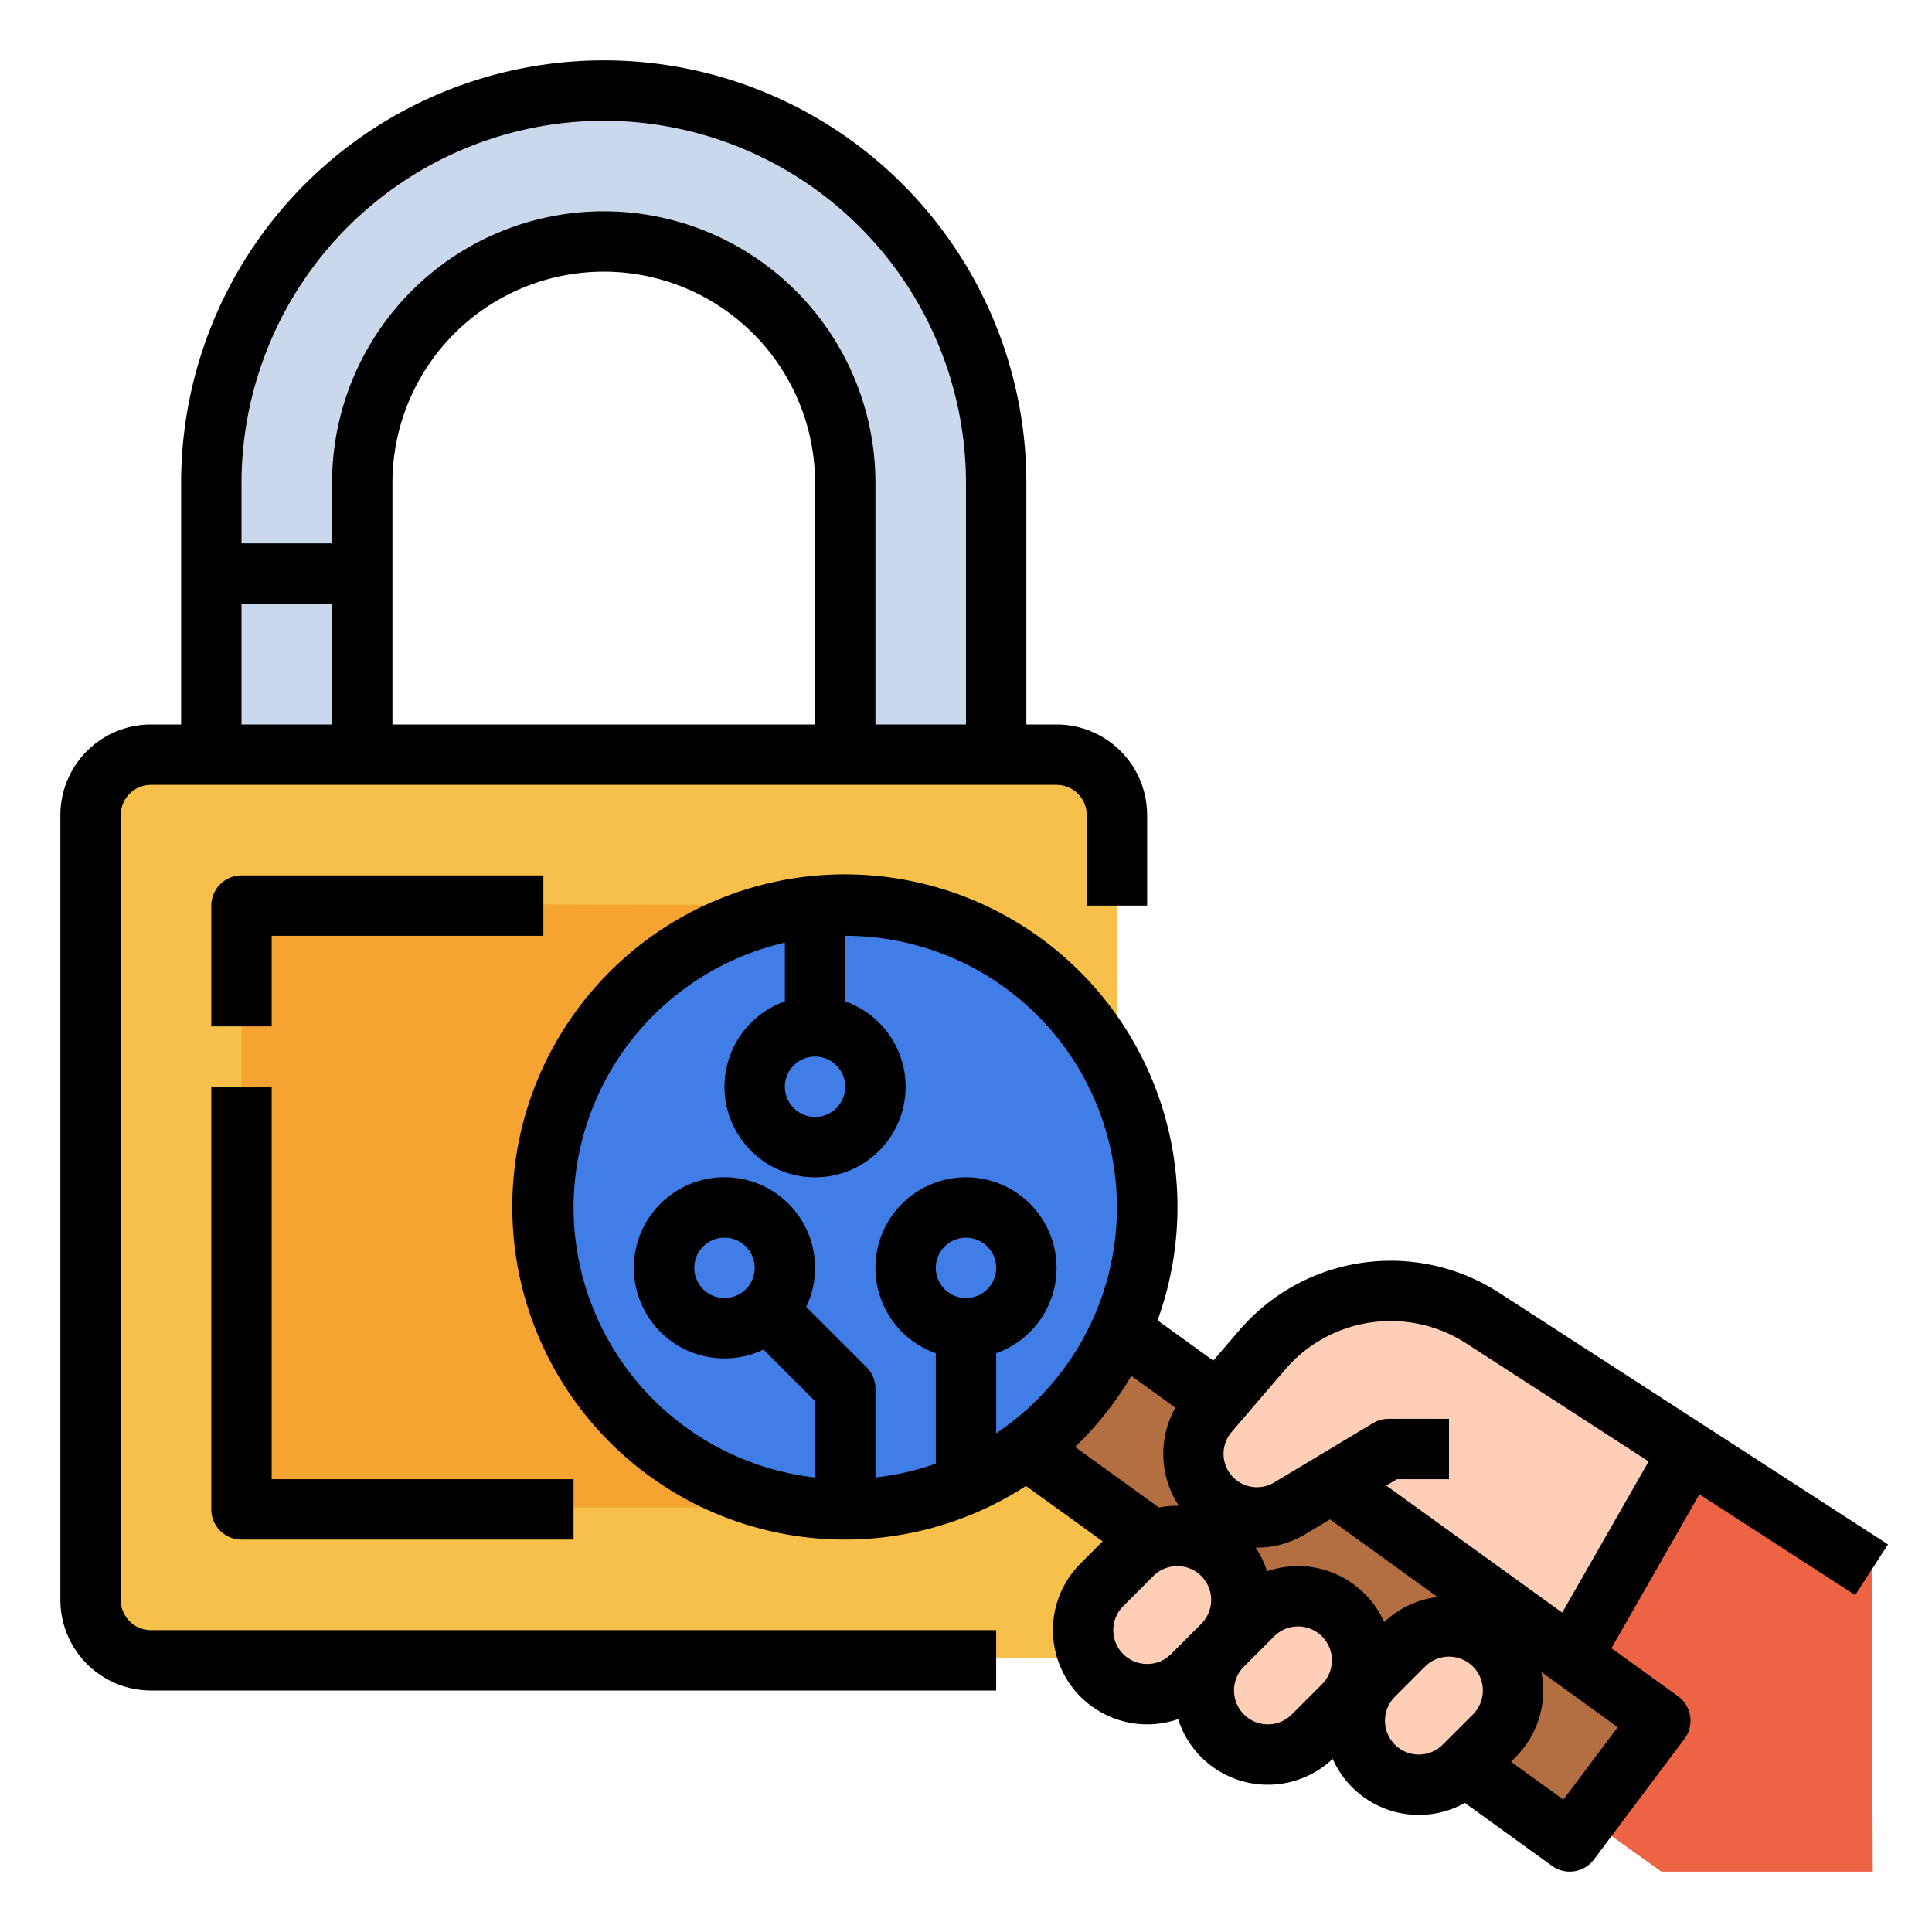 <svg id="filled_outline" height="512" viewBox="0 0 512 512" width="512" xmlns="http://www.w3.org/2000/svg" data-name="filled outline"><path d="m496.292 496h-56l-40.19-28.71-71.81-51.29 64.52-67.3 54.8 35.46 48.39 31.31z" fill="#ffceb6"/><path d="m496.292 496h-56l-40.19-28.71 47.51-83.13 48.39 31.31z" fill="#ed6445"/><path d="m296.292 439.471h-256.292a16 16 0 0 1 -16-16v-208a16 16 0 0 1 16-16h240a16 16 0 0 1 16 16z" fill="#f7c04a"/><path d="m256.292 399.471h-192.292v-160l192.292.529z" fill="#f5a431"/><circle cx="224" cy="319.471" fill="#407de6" r="80"/><path d="m56 199.471v-72a104 104 0 0 1 104-104h0a104 104 0 0 1 104 104v72h-40v-72a64 64 0 0 0 -64-64h-0a64 64 0 0 0 -64 64v72z" fill="#cad8ed"/><path d="m296 351.471 144 104-24 32-144-104z" fill="#b36f42"/><g fill="#ffceb6"><rect height="33.941" rx="16.971" transform="matrix(.707 -.707 .707 .707 -212.056 342.992)" width="45.255" x="285.373" y="410.5"/><rect height="33.941" rx="16.971" transform="matrix(.707 -.707 .707 .707 -213.997 370.306)" width="45.255" x="317.373" y="426.5"/><rect height="33.941" rx="16.971" transform="matrix(.707 -.707 .707 .707 -207.939 400.933)" width="45.255" x="357.373" y="434.5"/><path d="m400.292 353.542-7.484-4.842a44.713 44.713 0 0 0 -58.239 8.441l-14.258 16.634a16.858 16.858 0 0 0 -1.227 20.322 16.858 16.858 0 0 0 22.7 5.104l26.217-15.73h16z"/></g><path d="m40 448h224v-16h-224a8.009 8.009 0 0 1 -8-8v-208a8.009 8.009 0 0 1 8-8h240a8.009 8.009 0 0 1 8 8v24h16v-24a24.027 24.027 0 0 0 -24-24h-8v-64a112 112 0 0 0 -224 0v64h-8a24.027 24.027 0 0 0 -24 24v208a24.027 24.027 0 0 0 24 24zm176-256h-112v-64a56 56 0 0 1 112 0zm-56-160a96.109 96.109 0 0 1 96 96v64h-24v-64a72 72 0 0 0 -144 0v16h-24v-16a96.109 96.109 0 0 1 96-96zm-96 128h24v32h-24z"/><path d="m56 288v112a8 8 0 0 0 8 8h88v-16h-80v-104z"/><path d="m144 232h-80a8 8 0 0 0 -8 8v32h16v-24h72z"/><path d="m328.494 352.463-6.955 8.114-14.775-10.671a88.141 88.141 0 1 0 -34.872 43.884l20.324 14.679-5.874 5.874a24.981 24.981 0 0 0 25.878 41.245 24.952 24.952 0 0 0 40.956 10.527 24.973 24.973 0 0 0 35.025 11.676l23.115 16.694a7.998 7.998 0 0 0 11.084-1.686l24-32a8 8 0 0 0 -1.717-11.285l-17.63-12.733 23.306-40.785 41.295 26.72 8.691-13.433-103.191-66.771a52.899 52.899 0 0 0 -68.66 9.951zm23.973 50.186 28.482 20.571a24.753 24.753 0 0 0 -14.125 6.665 24.994 24.994 0 0 0 -31.044-13.473 24.772 24.772 0 0 0 -3.012-6.276 24.775 24.775 0 0 0 13.132-3.546zm-128.467-114.649a8 8 0 1 1 -8-8 8.009 8.009 0 0 1 8 8zm-72 32a72.111 72.111 0 0 1 56-70.186v15.562a24 24 0 1 0 16 0v-17.376a71.978 71.978 0 0 1 39.999 131.833l0-21.209a24 24 0 1 0 -16-0l-.001 29.248a71.415 71.415 0 0 1 -15.999 3.673v-23.545a8 8 0 0 0 -2.343-5.657l-16.002-16.003a24.01 24.01 0 1 0 -11.314 11.314l13.659 13.659v20.231a72.095 72.095 0 0 1 -64-71.545zm96 16a8 8 0 1 1 8 8 8.009 8.009 0 0 1 -8-8zm-56 8a8 8 0 1 1 8-8 8.009 8.009 0 0 1 -8 8zm107.817 20.625 11.672 8.43a24.95 24.95 0 0 0 .924 25.985c-.138-.002-.275-.01-.413-.01a25.216 25.216 0 0 0 -4.872.473l-22.22-16.048a88.592 88.592 0 0 0 14.909-18.83zm4.183 76.346a8.971 8.971 0 0 1 -6.343-15.314l8-8a8.97 8.97 0 1 1 12.686 12.687l-8 8a8.91 8.91 0 0 1 -6.343 2.627zm38.343 13.373a8.97 8.97 0 0 1 -12.686-12.687l8-8a8.97 8.97 0 1 1 12.686 12.687zm27.314 8a8.98 8.98 0 0 1 0-12.687l8-8a8.97 8.97 0 1 1 12.686 12.687l-8 8a8.97 8.97 0 0 1 -12.686 0zm44.657 14.571-13.886-10.029 1.229-1.229a24.965 24.965 0 0 0 6.817-22.557l20.239 14.617zm-.306-49.554-46.615-33.667 2.823-1.694h13.784v-16h-16a7.999 7.999 0 0 0 -4.116 1.14l-26.217 15.73a8.858 8.858 0 0 1 -11.282-13.36l14.258-16.634a36.841 36.841 0 0 1 47.82-6.931l48.442 31.345z"/></svg>